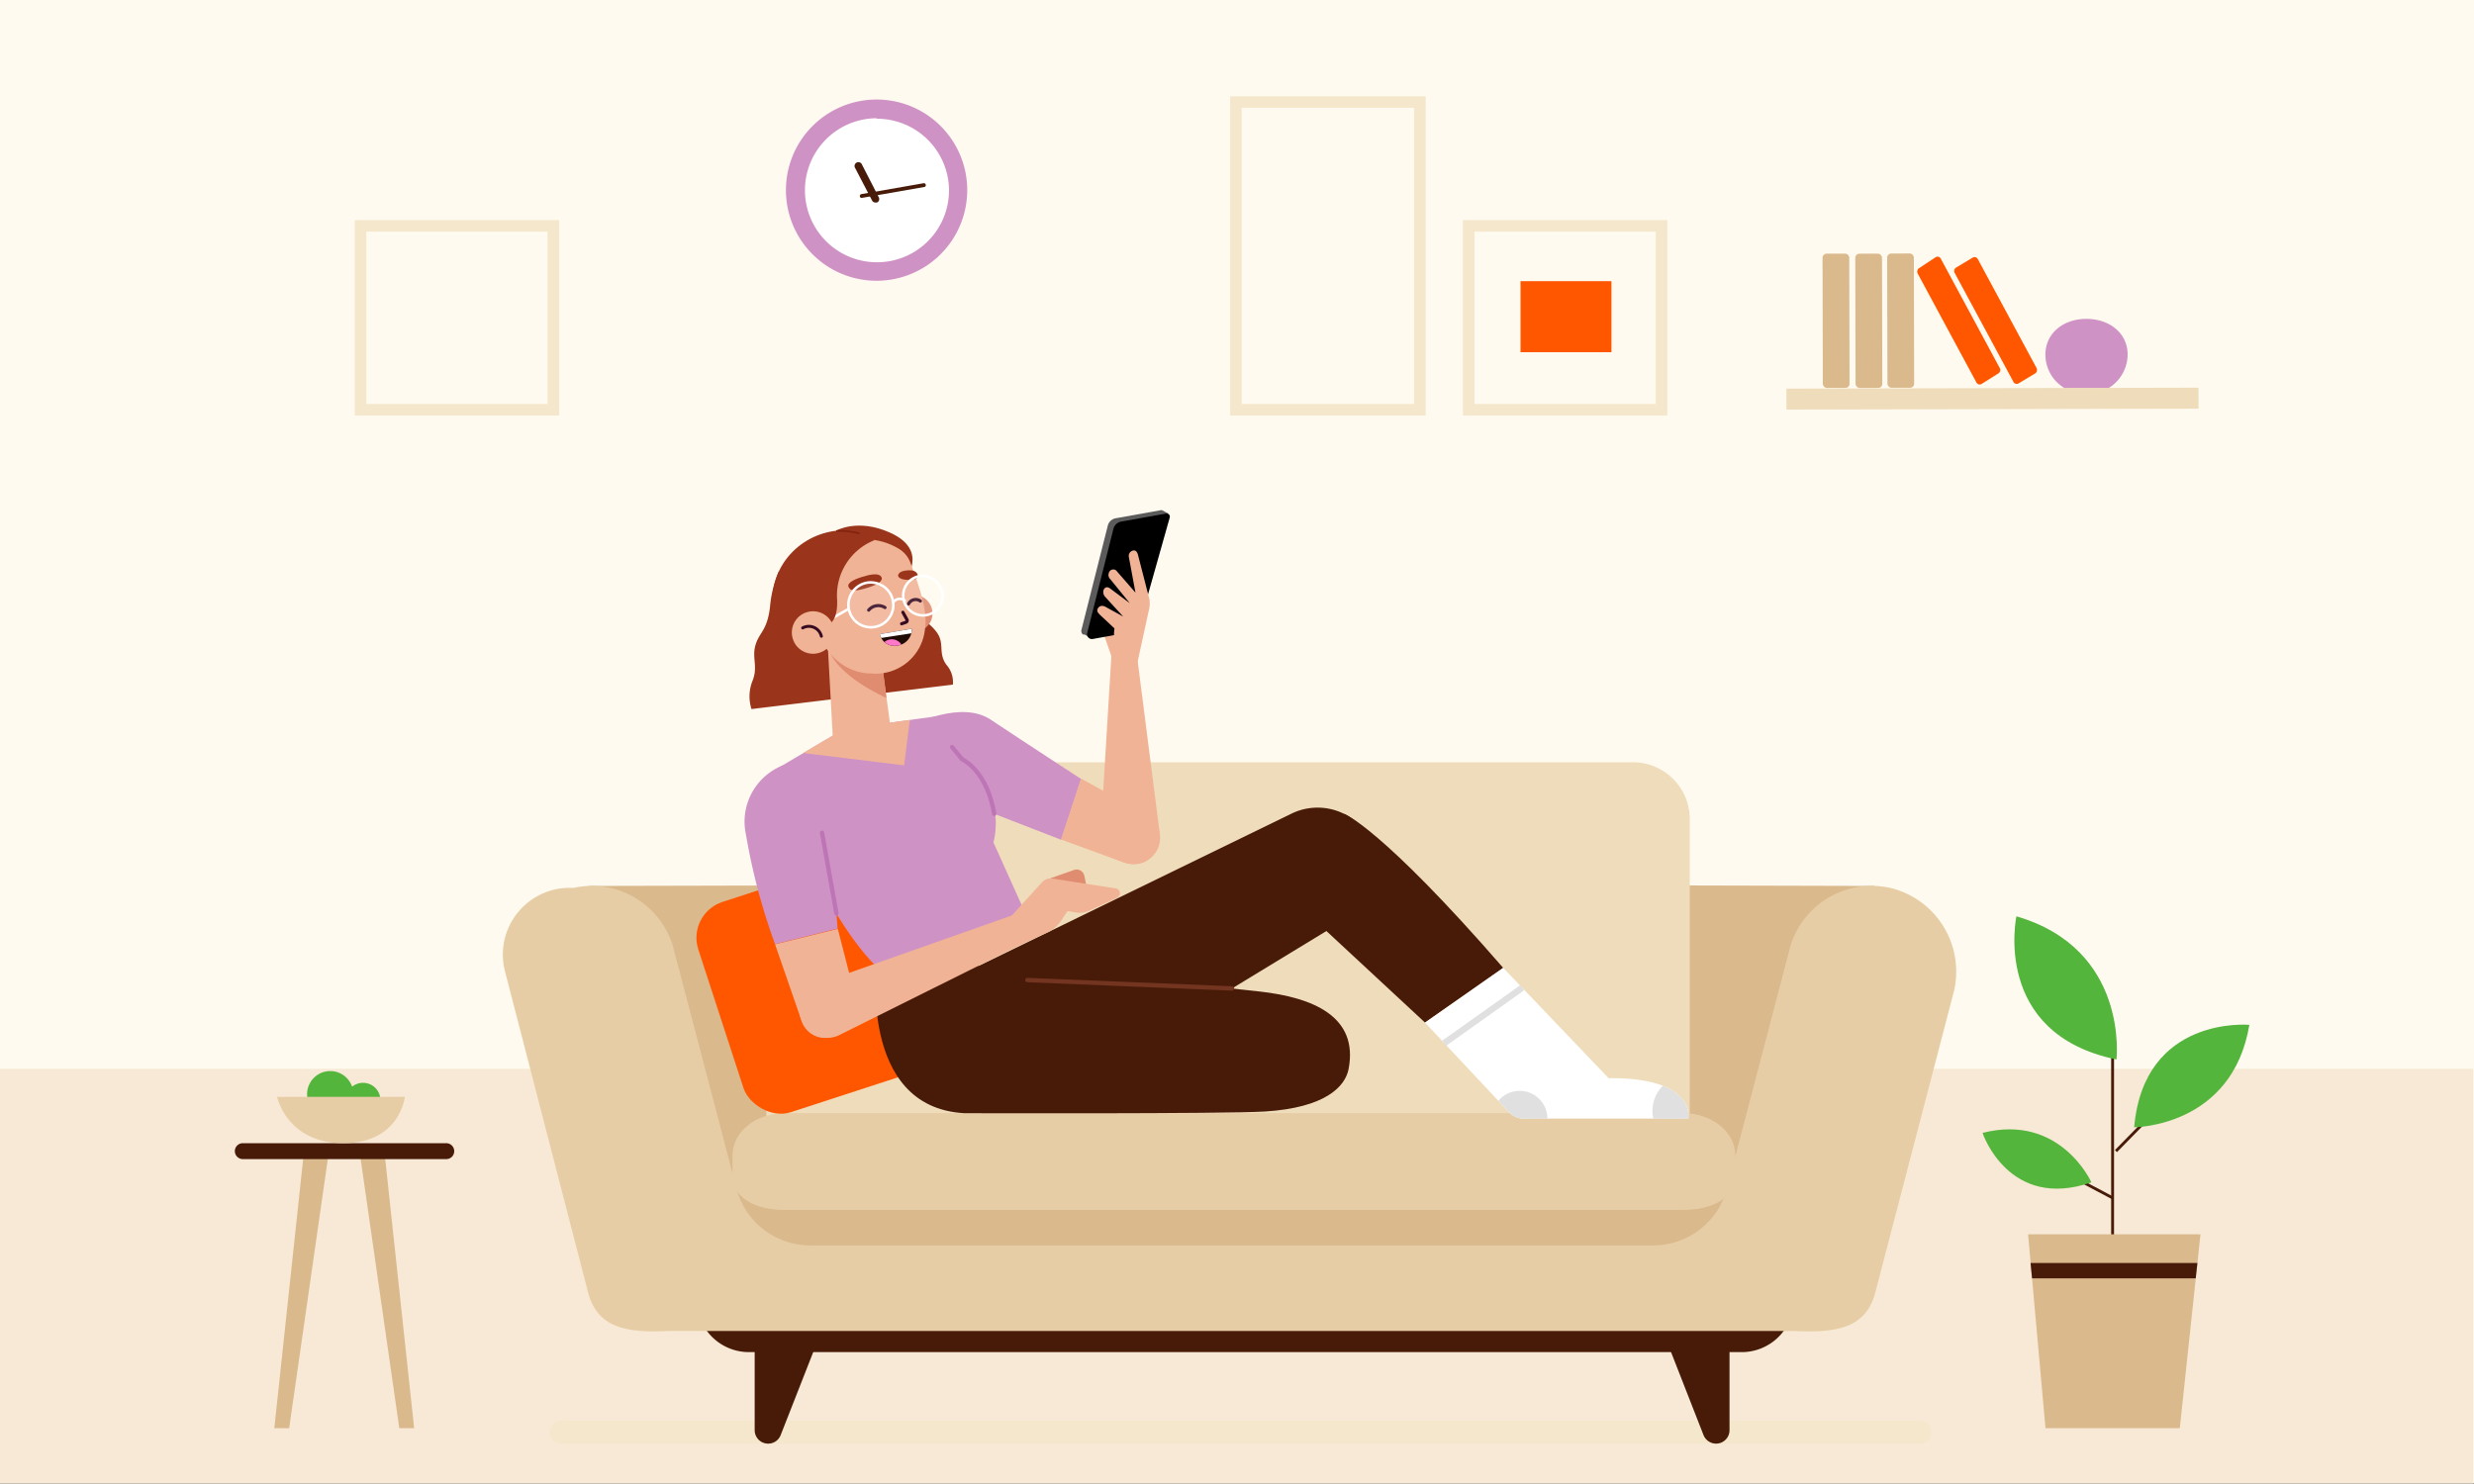 <svg id="Layer_1" data-name="Layer 1" xmlns="http://www.w3.org/2000/svg" xmlns:xlink="http://www.w3.org/1999/xlink" viewBox="0 0 250 150">
  <rect x="0" y="0" width="250" height="150" fill="#808080" stroke="none"/>
  <defs>
    <style>
      .cls-1, .cls-28 {
        fill: #fff;
      }

      .cls-2 {
        fill: #1f0a04;
      }

      .cls-3 {
        fill: #fffaef;
      }

      .cls-4 {
        fill: #f7e9d5;
      }

      .cls-5 {
        fill: #cf92c5;
      }

      .cls-6 {
        fill: #efdcba;
      }

      .cls-7 {
        fill: #dab98d;
      }

      .cls-8 {
        fill: #ff5700;
      }

      .cls-9 {
        fill: #f2f2f2;
      }

      .cls-10 {
        fill: #481b09;
      }

      .cls-11, .cls-12, .cls-18, .cls-19, .cls-22, .cls-25, .cls-29, .cls-30, .cls-31 {
        fill: none;
      }

      .cls-11 {
        stroke: #f5e7cb;
        stroke-width: 1.17px;
      }

      .cls-11, .cls-12, .cls-18 {
        stroke-miterlimit: 10;
      }

      .cls-12 {
        stroke: #481b09;
        stroke-width: 0.29px;
      }

      .cls-13 {
        fill: #54b53d;
      }

      .cls-14 {
        fill: #e7cda5;
      }

      .cls-15 {
        fill: #f5e7cb;
      }

      .cls-16 {
        clip-path: url(#clip-path);
      }

      .cls-17 {
        fill: #e0e0e0;
      }

      .cls-18 {
        stroke: #e0e0e0;
        stroke-width: 0.65px;
      }

      .cls-19 {
        stroke: #733520;
      }

      .cls-19, .cls-22, .cls-25, .cls-29, .cls-30, .cls-31 {
        stroke-linecap: round;
        stroke-linejoin: round;
      }

      .cls-19, .cls-22 {
        stroke-width: 0.44px;
      }

      .cls-20 {
        fill: #f1b396;
      }

      .cls-21 {
        fill: #5b5b5b;
      }

      .cls-22 {
        stroke: #bd75b5;
      }

      .cls-23 {
        fill: #9a351b;
      }

      .cls-24 {
        fill: #e08c70;
      }

      .cls-25, .cls-30 {
        stroke: #360b22;
      }

      .cls-25 {
        stroke-width: 0.32px;
      }

      .cls-26 {
        clip-path: url(#clip-path-2);
      }

      .cls-27 {
        fill: #ff77c8;
      }

      .cls-28 {
        opacity: 0.11;
      }

      .cls-29 {
        stroke: #fff;
        stroke-width: 0.26px;
      }

      .cls-30 {
        stroke-width: 0.3px;
      }

      .cls-31 {
        stroke: #83230e;
        stroke-width: 0.18px;
      }
    </style>
    <clipPath id="clip-path">
      <path class="cls-1" d="M144,103.36l8.49,9.06a2.05,2.05,0,0,0,1.49.65h16.63s.84-4.18-8.06-4.09L151.9,97.83Z"/>
    </clipPath>
    <clipPath id="clip-path-2">
      <path class="cls-2" d="M92.15,63.55l-3.24.55a1.5,1.5,0,0,0,1.79,1.15A1.68,1.68,0,0,0,92.15,63.55Z"/>
    </clipPath>
  </defs>
  <g>
    <rect class="cls-3" y="-0.08" width="250" height="150"/>
    <g>
      <rect class="cls-4" x="-0.08" y="108.03" width="250" height="41.92"/>
      <g>
        <g>
          <g>
            <path class="cls-5" d="M215,35.85c0-2.21-1.87-3.62-4.17-3.62s-4.15,1.43-4.14,3.64a3.94,3.94,0,0,0,2,3.4H213A4,4,0,0,0,215,35.85Z"/>
            <rect class="cls-6" x="180.52" y="39.25" width="41.64" height="2.12" transform="translate(-0.09 0.44) rotate(-0.13)"/>
            <rect class="cls-7" x="184.18" y="25.65" width="2.7" height="13.57" rx="0.41" transform="translate(-0.07 0.41) rotate(-0.13)"/>
            <rect class="cls-7" x="187.49" y="25.65" width="2.7" height="13.57" rx="0.41" transform="translate(-0.07 0.42) rotate(-0.13)"/>
            <rect class="cls-7" x="190.71" y="25.64" width="2.7" height="13.57" rx="0.41" transform="translate(-0.07 0.42) rotate(-0.13)"/>
            <path class="cls-8" d="M201.91,37.76l-1.67,1.05a.37.37,0,0,1-.52-.15l-5.93-11a.43.43,0,0,1,.14-.56L195.6,26a.36.36,0,0,1,.52.15l5.93,11A.41.41,0,0,1,201.91,37.76Z"/>
            <path class="cls-8" d="M205.65,37.75l-1.67,1a.37.37,0,0,1-.52-.15l-5.93-11a.41.41,0,0,1,.14-.56l1.67-1a.37.37,0,0,1,.52.15l5.93,11A.42.42,0,0,1,205.65,37.75Z"/>
          </g>
          <g>
            <circle class="cls-9" cx="88.58" cy="19.33" r="8.75" transform="translate(3.04 49.38) rotate(-31.66)"/>
            <path class="cls-1" d="M88.56,11.4a7.82,7.82,0,1,0,7.84,7.8A7.83,7.83,0,0,0,88.56,11.4Z"/>
            <path class="cls-5" d="M88.6,28.38a9.16,9.16,0,1,1,9.14-9.18A9.17,9.17,0,0,1,88.6,28.38Zm0-16.43a7.28,7.28,0,1,0,7.3,7.26A7.29,7.29,0,0,0,88.56,12Z"/>
            <path class="cls-10" d="M88.46,20.47a.37.37,0,0,1-.34-.21L86.42,17a.39.39,0,1,1,.69-.35l1.69,3.29a.38.38,0,0,1-.16.52A.39.39,0,0,1,88.46,20.47Z"/>
            <path class="cls-10" d="M87.08,20a.17.17,0,0,1-.19-.15.2.2,0,0,1,.15-.23l6.29-1.1a.19.19,0,0,1,.22.16.18.18,0,0,1-.15.22L87.11,20Z"/>
          </g>
          <rect class="cls-11" x="124.89" y="10.31" width="18.59" height="31.11"/>
          <g>
            <rect class="cls-11" x="148.86" y="22.38" width="18.59" height="19.49" transform="translate(126.03 190.28) rotate(-90)"/>
            <rect class="cls-8" x="153.65" y="28.42" width="9.19" height="7.18"/>
          </g>
          <rect class="cls-11" x="36.88" y="22.38" width="18.59" height="19.49" transform="translate(14.05 78.3) rotate(-90)"/>
        </g>
        <g>
          <g>
            <g>
              <line class="cls-12" x1="213.48" y1="105.38" x2="213.48" y2="128.93"/>
              <line class="cls-12" x1="213.48" y1="121.08" x2="206.02" y2="117.13"/>
              <path class="cls-13" d="M213.87,107.09s1.3-11.15-10.11-14.47C203.76,92.62,201.23,104.48,213.87,107.09Z"/>
              <line class="cls-12" x1="213.82" y1="116.35" x2="219.72" y2="110.33"/>
              <path class="cls-13" d="M211.34,119.51s-3.14-7-11-5C200.33,114.54,203,122.4,211.34,119.51Z"/>
              <path class="cls-13" d="M215.66,113.94s9.91,0,11.64-10.35C227.3,103.59,216.65,102.6,215.66,113.94Z"/>
            </g>
            <g>
              <polygon class="cls-7" points="204.94 124.76 206.7 144.36 220.27 144.36 222.36 124.76 204.94 124.76"/>
              <polygon class="cls-10" points="222.05 127.66 205.19 127.66 205.34 129.21 221.88 129.21 222.05 127.66"/>
            </g>
          </g>
          <g>
            <g>
              <polygon class="cls-7" points="30.72 116.36 27.72 144.36 29.22 144.36 33.24 116.36 30.72 116.36"/>
              <polygon class="cls-7" points="38.84 116.36 41.85 144.36 40.35 144.36 36.33 116.36 38.84 116.36"/>
              <path class="cls-10" d="M45.09,117.16H24.54a.81.81,0,0,1-.81-.8h0a.81.81,0,0,1,.81-.81H45.09a.81.81,0,0,1,.81.81h0A.8.8,0,0,1,45.09,117.16Z"/>
            </g>
            <g>
              <path class="cls-13" d="M34.94,111.2a1.75,1.75,0,1,0,1.75-1.75A1.74,1.74,0,0,0,34.94,111.2Z"/>
              <circle class="cls-13" cx="33.37" cy="110.6" r="2.34"/>
              <path class="cls-14" d="M40.91,110.87s-.48,4.68-6.21,4.68S28,110.87,28,110.87Z"/>
            </g>
          </g>
        </g>
      </g>
    </g>
    <g>
      <g>
        <path class="cls-15" d="M194,145.92H56.75a1.15,1.15,0,0,1-1.15-1.16h0a1.15,1.15,0,0,1,1.15-1.16H194a1.16,1.16,0,0,1,1.16,1.16h0A1.16,1.16,0,0,1,194,145.92Z"/>
        <g>
          <g>
            <path class="cls-10" d="M75.67,136.67H176a5.28,5.28,0,0,0,5.28-5.28H70.4A5.28,5.28,0,0,0,75.67,136.67Z"/>
            <path class="cls-10" d="M174.77,135.68v8.88a1.36,1.36,0,0,1-1.36,1.36h0a1.38,1.38,0,0,1-1.27-.87l-3.52-9Z"/>
            <path class="cls-10" d="M76.26,135.68v8.88a1.36,1.36,0,0,0,1.37,1.36h0a1.35,1.35,0,0,0,1.26-.87l3.53-9Z"/>
          </g>
          <g>
            <g>
              <polygon class="cls-7" points="59.51 89.55 80.44 89.5 80.44 89.5 80.44 111.86 63.74 111.86 59.51 89.55"/>
              <rect class="cls-7" x="67.11" y="105.99" width="113.58" height="24.51" transform="translate(247.79 236.49) rotate(180)"/>
              <polygon class="cls-7" points="189.41 89.55 170.5 89.5 170.5 89.5 170.5 111.86 185.19 111.86 189.41 89.55"/>
              <path class="cls-6" d="M83.19,77.05H165a5.74,5.74,0,0,1,5.75,5.75v35.76c0,3.18-2.57,2.44-5.75,2.44H83.19c-3.18,0-5.75.74-5.75-2.44V82.8A5.74,5.74,0,0,1,83.19,77.05Z"/>
              <path class="cls-14" d="M57.93,89.75h0a8.57,8.57,0,0,1,10.23,6.5l6.2,23.63a7.68,7.68,0,0,0,7.49,6h85.23a7.68,7.68,0,0,0,7.49-6l6.19-23.63a8.58,8.58,0,0,1,10.54-6.43,8.7,8.7,0,0,1,6.15,10.36l-7.86,30.12c-.83,3.7-3.49,4.48-8.22,4.23H67.55c-4.72.25-7.38-.53-8.21-4.23l-8.28-32A6.75,6.75,0,0,1,57.93,89.75Z"/>
              <path class="cls-14" d="M113.35,112.51h56.71c2.92,0,5.29,1.91,5.29,4.27v2c0,2.35-2.37,3.52-5.29,3.52H79.31c-2.93,0-5.29-1.17-5.29-3.52v-2c0-2.36,2.36-4.27,5.29-4.27Z"/>
            </g>
            <rect class="cls-8" x="72.19" y="87.71" width="26.42" height="22.35" rx="3.81" transform="translate(-26.43 31.32) rotate(-18.05)"/>
          </g>
        </g>
      </g>
      <g>
        <g>
          <g>
            <path class="cls-10" d="M138.11,84.27h0a6,6,0,0,0-7.66-2L95.83,99.13l23,4.23,17.5-10.65A6,6,0,0,0,138.11,84.27Z"/>
            <g>
              <path class="cls-10" d="M135.83,82.26s3.69,1.33,16.07,15.57L144,103.36l-14-13Z"/>
              <g>
                <g>
                  <path class="cls-1" d="M144,103.36l8.49,9.06a2.05,2.05,0,0,0,1.49.65h16.63s.84-4.18-8.06-4.09L151.9,97.83Z"/>
                  <g class="cls-16">
                    <circle class="cls-17" cx="153.56" cy="113.07" r="2.8" transform="translate(-21.94 38.47) rotate(-13.34)"/>
                    <circle class="cls-17" cx="170.61" cy="112.29" r="3.63"/>
                  </g>
                </g>
                <line class="cls-18" x1="153.82" y1="99.84" x2="145.93" y2="105.45"/>
              </g>
            </g>
          </g>
          <g>
            <path class="cls-10" d="M88.61,97s-2,14.92,8.83,15.52c0,0,26.42.08,30.37-.17,6.12-.38,8.14-2.52,8.47-4.32,1-5.29-3.6-7.21-9-7.81s-19.08-2-19.08-2Z"/>
            <line class="cls-19" x1="124.49" y1="99.91" x2="103.82" y2="99.06"/>
          </g>
        </g>
        <g>
          <g>
            <path class="cls-5" d="M92.32,73.24s4.82-2.48,7.79-.5c3.27,2.18,9.14,6,9.14,6l-2,6.15L97.21,81Z"/>
            <path class="cls-20" d="M109.25,78.7l6.43,3.56a2.68,2.68,0,0,1,1.4,3.31h0a2.69,2.69,0,0,1-3.45,1.63l-6.42-2.35Z"/>
          </g>
          <g>
            <path class="cls-20" d="M111.19,84.72l1.12-18.49,2.6.17,2.29,17.9c0,1.33-1,2.94-2.32,3h0C113.36,87.48,111.12,86.25,111.19,84.72Z"/>
            <g>
              <polygon class="cls-20" points="111.22 63.18 112.59 67.15 114.69 67.05 113.52 63.06 111.22 63.18"/>
              <g>
                <path class="cls-21" d="M118.05,51.9l-.61-.32h0a.27.27,0,0,0-.2,0l-4.52.81a1,1,0,0,0-.77.72l-2.67,10.56a.46.46,0,0,0,.16.47h0l.08,0,.08,0,.46.25.21-.31,3.83-.69a.49.49,0,0,0,.37-.34l2.83-10Z"/>
                <path d="M112.53,53.39,109.86,64a.49.49,0,0,0,.55.59l4.27-.77a.49.49,0,0,0,.37-.34l3.15-11.16a.32.32,0,0,0-.37-.41l-4.53.81A1,1,0,0,0,112.53,53.39Z"/>
              </g>
              <path class="cls-20" d="M114.1,67.5l.83-.49,1.13-5.18a3,3,0,0,0,.1-1.22L115,56.11c-.08-.35-.28-.57-.6-.43h0a.55.55,0,0,0-.33.61l.67,3.61-1.85-2.12a.46.46,0,0,0-.84.13h0a.57.57,0,0,0,.12.6l2,2.46L112.2,59.5c-.28-.23-.55-.17-.68.13h0a.73.73,0,0,0,.15.69l1.83,2-1.82-1c-.4-.19-.67,0-.77.24h0c-.09.26.06.41.33.67l1.38,1.29a3.71,3.71,0,0,0,.27,2.09C113.16,66.13,114.1,67.5,114.1,67.5Z"/>
            </g>
          </g>
        </g>
        <g>
          <path class="cls-5" d="M85.29,73.68l-6.75,4a1.2,1.2,0,0,0-.5,1.47c1.36,3.38,6.17,14.76,11.08,19.06l15.59-3.47-4.32-9.59a7.86,7.86,0,0,0-3.18-8.39L95,72.35Z"/>
          <polygon class="cls-20" points="81.16 76.11 85.29 73.68 91.94 72.77 91.36 77.36 81.16 76.11"/>
          <path class="cls-22" d="M100.46,82.26s-.48-4-3.25-5.53l-1-1.22"/>
        </g>
        <g>
          <path class="cls-23" d="M78.69,57.78a11.55,11.55,0,0,0-.88,3.57c-.28,2.41-1.09,2.55-1.47,3.86s.29,2.18-.31,3.64a4.2,4.2,0,0,0-.09,2.82L96.29,69.2a2.63,2.63,0,0,0-.65-2c-.86-1.19-.18-2.1-.92-3.2S93,62.76,92.33,60.8,78.69,57.78,78.69,57.78Z"/>
          <path class="cls-23" d="M84.49,53.64s2.16-1.27,5.43.19c4.1,1.83,1.45,4.91,1.45,4.91Z"/>
          <ellipse class="cls-23" cx="85.29" cy="60.49" rx="7.22" ry="6.89" transform="translate(-8.32 13.89) rotate(-8.88)"/>
          <path class="cls-24" d="M90.67,62.81a1.87,1.87,0,1,0,.87-2.49A1.86,1.86,0,0,0,90.67,62.81Z"/>
          <polygon class="cls-20" points="89.1 66.9 90.2 75.11 84.22 75.71 83.55 63.47 89.1 66.9"/>
          <path class="cls-24" d="M89.57,70.54s-5.34-2.29-5.92-5.29l5.54,2.36Z"/>
          <path class="cls-20" d="M90.86,55.49A2.78,2.78,0,0,1,92,56.89c.63,1.71,1.81,4.72,1.47,6.69A5,5,0,0,1,88,68.07s-3.9.21-5.44-4.52C80.12,56,86.35,52.74,90.86,55.49Z"/>
          <g>
            <path class="cls-25" d="M91.24,61.89l.42.76a.19.19,0,0,1-.1.24l-.45.16"/>
            <path class="cls-23" d="M87.39,58.24s1.53-.53,1.72.19c0,0,.13.48-1.22.91s-1.9.48-2.14,0S86.65,58.42,87.39,58.24Z"/>
            <path class="cls-23" d="M92,57.65s-1.18-.07-1.25.53c0,0,0,.41,1,.44.75,0,1-.14,1-.42S92.43,57.64,92,57.65Z"/>
            <g>
              <path class="cls-2" d="M92.15,63.55l-3.24.55a1.5,1.5,0,0,0,1.79,1.15A1.68,1.68,0,0,0,92.15,63.55Z"/>
              <g class="cls-26">
                <path class="cls-27" d="M89.15,66.42a1.16,1.16,0,1,0,.33-1.61A1.16,1.16,0,0,0,89.15,66.42Z"/>
                <polygon class="cls-1" points="92.43 63.96 88.75 64.53 88.66 63.9 92.31 63.2 92.43 63.96"/>
              </g>
            </g>
            <path class="cls-25" d="M89.43,61.41a1.27,1.27,0,0,0-1.65.26"/>
            <path class="cls-25" d="M93,60.75a.81.81,0,0,0-1.19.29"/>
            <g>
              <path class="cls-28" d="M90.26,60.89a2.27,2.27,0,1,1-2.58-2A2.3,2.3,0,0,1,90.26,60.89Z"/>
              <path class="cls-28" d="M95.27,60.15A2,2,0,1,1,93,58.22,2.1,2.1,0,0,1,95.27,60.15Z"/>
              <path class="cls-29" d="M90.26,60.89a2.27,2.27,0,1,1-2.58-2A2.3,2.3,0,0,1,90.26,60.89Z"/>
              <path class="cls-29" d="M95.27,60.15A2,2,0,1,1,93,58.22,2.1,2.1,0,0,1,95.27,60.15Z"/>
              <path class="cls-29" d="M90.26,60.89a.81.81,0,0,1,1.17-.19"/>
              <line class="cls-29" x1="85.77" y1="61.54" x2="83.88" y2="62.61"/>
            </g>
          </g>
          <path class="cls-23" d="M83.09,63.23s1.62.34,1.5-2.63a6,6,0,0,1,3.78-6s-2.24-2.16-6.13,1.67S83.09,63.23,83.09,63.23Z"/>
          <g>
            <path class="cls-20" d="M80.23,64.87A2.14,2.14,0,0,0,84.09,63a2.14,2.14,0,1,0-3.86,1.86Z"/>
            <path class="cls-30" d="M81.11,63.47a1.3,1.3,0,0,1,1.89.84"/>
          </g>
          <path class="cls-31" d="M84.59,53.67a7.43,7.43,0,0,1,2.19.24"/>
        </g>
        <g>
          <g>
            <path class="cls-20" d="M85,104.53l19.71-9.82-1.83-2.4L82.31,99.57A2.83,2.83,0,0,0,81,103.18h0A2.83,2.83,0,0,0,85,104.53Z"/>
            <g>
              <path class="cls-24" d="M105.9,88.86l2.67-.94a.8.8,0,0,1,1,.59l.21,1Z"/>
              <path class="cls-20" d="M101.83,93l3.5-3.86a1.17,1.17,0,0,1,1-.34l6.41,1a.49.49,0,0,1,.33.78h0a.6.6,0,0,1-.25.2l-2.77,1.28a2.19,2.19,0,0,1-1.26.18l-.91-.15-.39.56a4,4,0,0,1-1.44,1.51l-2.91,1.3Z"/>
            </g>
          </g>
          <g>
            <path class="cls-20" d="M78.32,95.45l2.7,7.79a2.47,2.47,0,0,0,3,1.58h0c1.3-.34,3-1.62,2.7-2.93l-2.06-8Z"/>
            <g>
              <path class="cls-5" d="M79.12,77.36a6.11,6.11,0,0,0-3.74,7,62.78,62.78,0,0,0,2.94,11.07l6.32-1.57L83.47,79Z"/>
              <line class="cls-22" x1="84.52" y1="92.32" x2="83.07" y2="84.18"/>
            </g>
          </g>
        </g>
      </g>
    </g>
  </g>
</svg>
